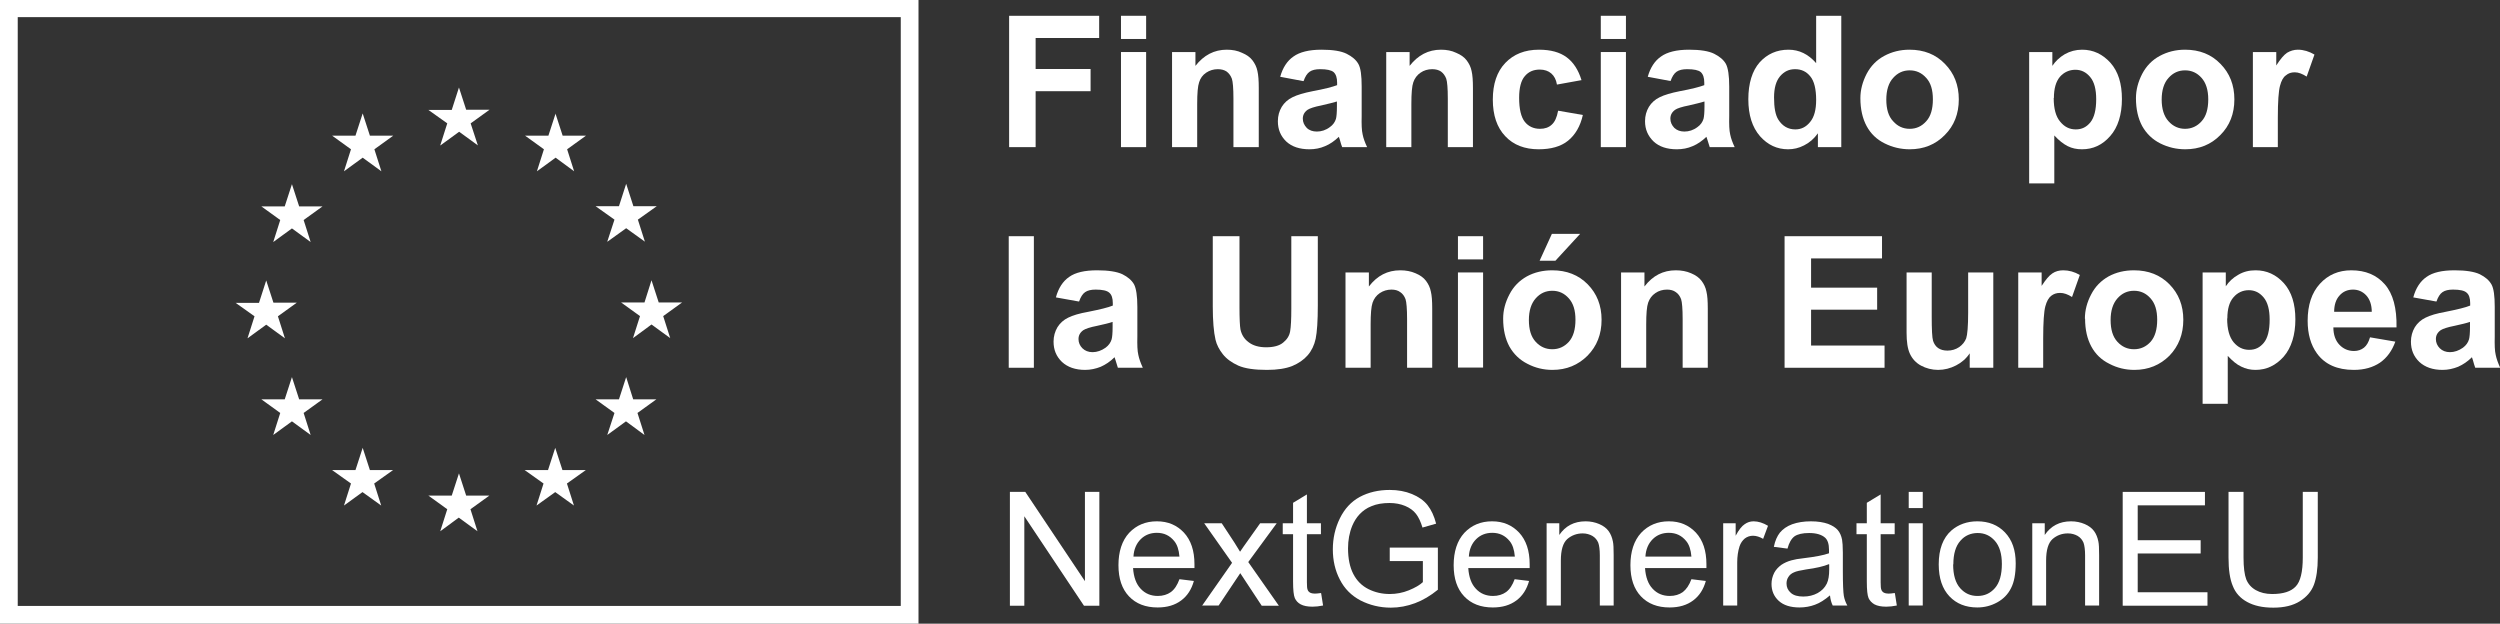 <svg xmlns="http://www.w3.org/2000/svg" id="Capa_2" data-name="Capa 2" viewBox="0 0 128.28 32"><rect x="0" y="0" width="128.28" height="32" fill="#333333" stroke="none"/><defs><style> .cls-1 { fill: #fff; stroke-width: 0px; } </style></defs><g id="Artwork"><g><path class="cls-1" d="M0,0v32h47.13V0H0ZM46.22,31.09H.91V.88h45.31v30.21Z"></path><path class="cls-1" d="M22.6,7.46l.96-.7.96.7-.37-1.13.97-.7h-1.2l-.37-1.14-.37,1.15h-1.2s.97.69.97.69l-.36,1.13Z"></path><path class="cls-1" d="M17.65,8.79l.96-.7.96.7-.36-1.13.97-.7h-1.2l-.37-1.14-.37,1.14h-1.2l.97.7-.36,1.13Z"></path><path class="cls-1" d="M14.98,9.45l-.37,1.14h-1.2l.97.7-.36,1.13.96-.7.96.7-.36-1.13.97-.7h-1.2l-.37-1.14Z"></path><path class="cls-1" d="M13.66,16.66l.96.7-.36-1.13.97-.7h-1.2l-.37-1.14-.37,1.15h-1.2s.97.69.97.69l-.36,1.13.96-.7Z"></path><path class="cls-1" d="M15.35,20.49l-.37-1.14-.37,1.14h-1.2l.97.7-.36,1.13.96-.7.96.7-.36-1.13.97-.7h-1.2Z"></path><path class="cls-1" d="M18.98,24.12l-.37-1.14-.37,1.14h-1.2l.97.69-.36,1.13.95-.69.96.69-.36-1.13.97-.69h-1.2Z"></path><path class="cls-1" d="M23.92,25.43l-.37-1.14-.37,1.14h-1.2l.97.7-.36,1.13.95-.7.96.7-.36-1.13.97-.7h-1.2Z"></path><path class="cls-1" d="M28.86,24.12l-.37-1.14-.37,1.14h-1.2l.97.69-.36,1.13.96-.69.96.69-.36-1.13.97-.69h-1.2Z"></path><path class="cls-1" d="M32.49,20.49l-.36-1.14-.37,1.14h-1.2l.97.7-.37,1.13.96-.7.95.7-.36-1.13.97-.7h-1.2Z"></path><path class="cls-1" d="M35,15.52h-1.2l-.37-1.14-.36,1.14h-1.2l.97.7-.36,1.13.95-.7.96.7-.36-1.13.97-.7Z"></path><path class="cls-1" d="M31.17,12.4l.96-.69.96.69-.36-1.13.97-.69h-1.2l-.37-1.15-.37,1.15h-1.2l.97.69-.37,1.13Z"></path><path class="cls-1" d="M28.51,5.82l-.37,1.14h-1.2l.97.7-.36,1.13.96-.7.95.7-.36-1.13.97-.7h-1.2l-.37-1.14Z"></path><path class="cls-1" d="M51.82,31.08v-5.84h.79l3.06,4.58v-4.58h.74v5.84h-.79l-3.06-4.59v4.59h-.74Z"></path><path class="cls-1" d="M60.52,29.72l.74.09c-.12.43-.33.76-.65,1-.32.24-.72.36-1.21.36-.62,0-1.11-.19-1.47-.57-.36-.38-.54-.91-.54-1.6s.18-1.26.55-1.66c.37-.39.84-.59,1.42-.59s1.03.2,1.39.58c.36.39.54.93.54,1.62,0,.05,0,.11,0,.2h-3.15c.03.46.16.82.39,1.06.23.25.53.37.88.37.26,0,.49-.07.67-.2.19-.14.33-.36.44-.66h0ZM58.16,28.56h2.36c-.03-.36-.12-.62-.27-.8-.23-.28-.52-.42-.89-.42-.33,0-.61.11-.83.33s-.35.52-.37.89h0Z"></path><path class="cls-1" d="M61.68,31.08l1.54-2.2-1.43-2.03h.9l.65.99c.12.19.22.35.29.47.12-.17.22-.33.32-.46l.71-1h.85l-1.46,1.99,1.57,2.24h-.88l-.87-1.32-.23-.35-1.11,1.66h-.87Z"></path><path class="cls-1" d="M67.79,30.44l.1.63c-.2.04-.38.06-.54.06-.26,0-.46-.04-.61-.12s-.24-.19-.3-.32c-.06-.14-.09-.42-.09-.85v-2.43h-.53v-.56h.53v-1.05l.71-.43v1.48h.72v.56h-.72v2.47c0,.2.01.33.04.39.02.06.07.11.12.14.06.03.14.05.24.05.08,0,.18-.01.32-.03h0Z"></path><path class="cls-1" d="M71.31,28.79v-.69h2.47v2.16c-.38.31-.77.54-1.17.69-.4.15-.82.23-1.24.23-.57,0-1.09-.13-1.56-.37-.47-.25-.82-.6-1.06-1.07-.24-.46-.36-.98-.36-1.55s.12-1.1.36-1.59c.24-.49.58-.86,1.02-1.1.45-.24.96-.36,1.54-.36.42,0,.8.07,1.14.21.34.14.61.33.8.57.19.24.34.56.44.95l-.7.2c-.09-.3-.2-.53-.33-.7-.13-.17-.32-.31-.56-.41-.24-.1-.51-.15-.8-.15-.35,0-.66.05-.92.16-.26.1-.46.25-.62.42-.16.17-.28.37-.37.58-.15.36-.22.75-.22,1.17,0,.52.09.96.27,1.31.18.35.44.61.78.78s.71.25,1.09.25c.33,0,.66-.06.98-.19.32-.13.56-.27.72-.42v-1.08h-1.71,0Z"></path><path class="cls-1" d="M77.72,29.72l.74.09c-.12.43-.33.76-.65,1-.32.24-.72.36-1.21.36-.62,0-1.11-.19-1.47-.57-.36-.38-.54-.91-.54-1.6s.18-1.26.55-1.66c.37-.39.84-.59,1.42-.59s1.03.2,1.39.58c.36.39.54.93.54,1.62,0,.05,0,.11,0,.2h-3.15c.03.46.16.82.39,1.06.23.25.53.37.88.37.26,0,.49-.07.67-.2.19-.14.33-.36.44-.66h0ZM75.37,28.56h2.36c-.03-.36-.12-.62-.27-.8-.23-.28-.52-.42-.89-.42-.33,0-.61.11-.83.33s-.35.52-.37.89h0Z"></path><path class="cls-1" d="M79.36,31.08v-4.23h.65v.6c.31-.46.76-.7,1.35-.7.25,0,.49.05.7.14.21.09.37.21.48.36.11.15.18.33.22.53.03.13.04.36.04.7v2.59h-.71v-2.57c0-.29-.03-.51-.08-.65-.06-.14-.15-.26-.3-.35-.14-.08-.31-.13-.5-.13-.3,0-.57.1-.79.29-.22.2-.33.56-.33,1.11v2.3h-.72Z"></path><path class="cls-1" d="M86.79,29.72l.74.09c-.12.43-.33.76-.65,1-.32.24-.72.36-1.21.36-.62,0-1.11-.19-1.47-.57-.36-.38-.54-.91-.54-1.6s.18-1.26.55-1.66c.37-.39.84-.59,1.42-.59s1.03.2,1.39.58c.36.39.54.93.54,1.62,0,.05,0,.11,0,.2h-3.15c.03.46.16.82.39,1.06.23.25.53.37.88.37.26,0,.49-.07.67-.2.18-.14.33-.36.44-.66h0ZM84.43,28.56h2.36c-.03-.36-.12-.62-.27-.8-.23-.28-.52-.42-.89-.42-.33,0-.61.11-.83.33s-.35.52-.37.89h0Z"></path><path class="cls-1" d="M88.42,31.08v-4.23h.64v.64c.16-.3.32-.5.46-.59.14-.1.29-.15.46-.15.24,0,.49.08.74.23l-.25.67c-.17-.1-.35-.16-.52-.16-.16,0-.3.05-.42.14-.12.1-.21.23-.27.4-.08.25-.12.53-.12.83v2.21h-.72Z"></path><path class="cls-1" d="M93.9,30.55c-.27.23-.52.39-.77.48-.24.09-.51.14-.79.14-.46,0-.82-.11-1.07-.34s-.37-.52-.37-.87c0-.2.05-.39.14-.57.09-.17.22-.3.37-.41.15-.1.33-.18.52-.23.14-.04.35-.08.64-.11.58-.07,1-.15,1.28-.25,0-.09,0-.16,0-.18,0-.3-.07-.5-.2-.62-.18-.16-.46-.24-.82-.24-.34,0-.59.06-.75.17-.16.12-.28.33-.36.63l-.7-.09c.06-.31.17-.55.31-.73.15-.18.36-.33.63-.43.28-.1.6-.15.96-.15s.65.05.88.13c.23.09.39.19.5.32.11.13.18.29.22.49.02.12.04.34.04.66v.95c0,.67.02,1.09.05,1.27.03.17.09.34.18.5h-.75c-.07-.14-.12-.32-.14-.52h0ZM93.84,28.95c-.26.11-.65.2-1.17.27-.29.05-.5.09-.62.15-.12.05-.22.13-.28.23-.07.1-.1.22-.1.34,0,.19.07.35.22.48.14.13.36.19.64.19s.52-.06.74-.18c.21-.12.37-.28.47-.49.08-.17.12-.41.12-.72v-.26h0Z"></path><path class="cls-1" d="M97.23,30.44l.1.63c-.2.04-.38.06-.54.06-.26,0-.46-.04-.61-.12-.14-.08-.24-.19-.3-.32-.06-.14-.09-.42-.09-.85v-2.43h-.53v-.56h.53v-1.05l.71-.43v1.48h.72v.56h-.72v2.47c0,.2.01.33.04.39.02.06.07.11.12.14.06.03.14.05.24.05.08,0,.18-.01.31-.03h0Z"></path><path class="cls-1" d="M97.94,26.07v-.83h.72v.83h-.72ZM97.94,31.07v-4.22h.72v4.22h-.72Z"></path><path class="cls-1" d="M99.48,28.96c0-.78.22-1.36.65-1.74.36-.31.81-.47,1.33-.47.58,0,1.06.19,1.42.57.37.39.55.91.55,1.58,0,.55-.08.97-.24,1.28-.16.32-.4.56-.71.73-.31.17-.65.26-1.02.26-.59,0-1.07-.19-1.43-.57-.36-.38-.55-.92-.55-1.64h0ZM100.22,28.96c0,.54.12.95.36,1.22.24.27.53.4.89.4s.65-.13.89-.4c.24-.27.36-.69.36-1.24,0-.52-.12-.92-.36-1.19s-.53-.4-.88-.4-.66.13-.89.4c-.24.27-.36.67-.36,1.21h0Z"></path><path class="cls-1" d="M104.28,31.08v-4.23h.64v.6c.31-.46.76-.7,1.35-.7.25,0,.49.05.7.14.21.09.37.21.48.36.11.15.18.33.22.53.03.13.04.36.04.7v2.59h-.72v-2.57c0-.29-.03-.51-.08-.65-.06-.14-.15-.26-.3-.35-.14-.08-.31-.13-.5-.13-.31,0-.57.1-.79.29-.22.2-.33.56-.33,1.11v2.3h-.72Z"></path><path class="cls-1" d="M108.92,31.08v-5.84h4.22v.69h-3.45v1.79h3.23v.68h-3.23v1.99h3.58v.69h-4.35Z"></path><path class="cls-1" d="M118.16,25.24h.77v3.37c0,.59-.07,1.05-.2,1.4-.13.34-.37.62-.72.84-.35.22-.8.33-1.36.33s-.99-.1-1.34-.29c-.35-.19-.6-.46-.74-.82-.15-.35-.22-.84-.22-1.46v-3.37h.77v3.37c0,.51.05.88.14,1.12.1.24.26.42.49.55.23.13.51.2.84.2.57,0,.97-.13,1.21-.39.24-.25.36-.75.36-1.48v-3.37h0Z"></path><path class="cls-1" d="M51.78,7.55V.81h4.62v1.14h-3.26v1.59h2.82v1.14h-2.82v2.87h-1.36,0Z"></path><path class="cls-1" d="M57.52,2V.81h1.29v1.19h-1.29ZM57.52,7.55V2.67h1.29v4.88h-1.29Z"></path><path class="cls-1" d="M64.58,7.55h-1.29v-2.49c0-.53-.03-.87-.08-1.02-.06-.16-.15-.28-.27-.37-.12-.08-.27-.12-.45-.12-.22,0-.42.06-.6.18-.18.12-.3.29-.36.49-.07.2-.1.57-.1,1.12v2.21h-1.29V2.67h1.2v.71c.43-.55.96-.83,1.61-.83.29,0,.55.05.78.16.24.1.42.23.54.39.12.16.21.34.25.54.05.21.07.5.07.87v3.04h0Z"></path><path class="cls-1" d="M66.86,4.16l-1.17-.22c.13-.47.36-.82.68-1.04.32-.23.8-.35,1.44-.35.58,0,1.01.07,1.29.21.28.14.48.31.6.52s.17.59.17,1.16v1.51c-.01.43,0,.74.05.95.04.2.12.42.23.65h-1.28c-.03-.08-.08-.21-.12-.38-.02-.07-.04-.13-.05-.15-.22.21-.46.38-.71.48-.25.11-.52.16-.8.16-.5,0-.9-.13-1.19-.4-.29-.28-.43-.62-.43-1.04,0-.28.07-.52.2-.74.13-.21.32-.38.55-.49.24-.12.58-.22,1.03-.31.6-.11,1.02-.22,1.26-.31v-.13c0-.25-.06-.43-.18-.54-.12-.1-.35-.15-.69-.15-.23,0-.41.04-.54.13-.13.09-.23.25-.31.48ZM68.59,5.21c-.17.05-.43.12-.79.2-.36.07-.59.15-.7.22-.17.12-.25.27-.25.46,0,.18.07.33.2.47.13.13.31.19.52.19.23,0,.46-.07.67-.23.16-.11.26-.26.31-.42.03-.11.05-.33.05-.64v-.25h0Z"></path><path class="cls-1" d="M75.58,7.55h-1.29v-2.49c0-.53-.03-.87-.08-1.02-.06-.16-.15-.28-.27-.37-.12-.08-.27-.12-.45-.12-.22,0-.43.06-.6.18-.18.12-.3.29-.37.49-.07.2-.1.57-.1,1.12v2.21h-1.29V2.67h1.2v.71c.43-.55.96-.83,1.61-.83.29,0,.55.05.78.16.24.1.42.23.54.39.12.16.21.34.25.54.05.21.07.5.07.87v3.04h0Z"></path><path class="cls-1" d="M81.16,4.11l-1.27.23c-.04-.25-.14-.44-.29-.57-.15-.13-.35-.2-.59-.2-.32,0-.58.11-.77.34-.19.22-.29.59-.29,1.11,0,.58.1.99.29,1.23s.46.36.78.36c.25,0,.45-.07.6-.21.16-.14.27-.38.33-.72l1.27.22c-.13.58-.39,1.02-.76,1.32s-.88.44-1.51.44c-.71,0-1.29-.22-1.71-.67-.43-.45-.64-1.08-.64-1.88s.21-1.43.64-1.88c.43-.45,1-.68,1.73-.68.6,0,1.07.13,1.42.39.35.26.6.65.76,1.17h0Z"></path><path class="cls-1" d="M82.14,2V.81h1.29v1.19h-1.29ZM82.14,7.55V2.67h1.29v4.88h-1.29Z"></path><path class="cls-1" d="M85.73,4.16l-1.18-.22c.13-.47.36-.82.68-1.04.32-.23.8-.35,1.44-.35.58,0,1.01.07,1.29.21s.48.31.6.52c.11.21.17.59.17,1.16v1.51c-.01.43,0,.74.05.95.04.2.12.42.23.65h-1.28c-.03-.08-.07-.21-.12-.38-.02-.07-.04-.13-.05-.15-.22.21-.46.38-.71.48-.25.11-.52.16-.81.16-.5,0-.9-.13-1.19-.4-.29-.28-.44-.62-.44-1.04,0-.28.07-.52.2-.74.13-.21.32-.38.55-.49.24-.12.58-.22,1.03-.31.6-.11,1.02-.22,1.26-.31v-.13c0-.25-.06-.43-.18-.54-.12-.1-.35-.15-.7-.15-.23,0-.41.04-.54.13-.13.09-.23.25-.31.48ZM87.45,5.21c-.17.05-.43.12-.79.2-.36.07-.6.15-.7.22-.17.12-.25.27-.25.46,0,.18.07.33.2.47.14.13.31.19.52.19.23,0,.46-.07.67-.23.16-.11.26-.26.31-.42.03-.11.05-.33.05-.64v-.25h0Z"></path><path class="cls-1" d="M94.48,7.55h-1.2v-.71c-.2.28-.43.48-.71.62-.27.14-.54.2-.82.2-.56,0-1.04-.22-1.44-.67-.4-.46-.6-1.09-.6-1.9s.2-1.46.58-1.89c.39-.43.88-.65,1.48-.65.55,0,1.02.23,1.42.69V.81h1.29v6.74h0ZM91.03,5c0,.53.07.9.22,1.14.21.33.5.5.87.5.3,0,.55-.12.76-.38.21-.25.31-.63.31-1.13,0-.56-.1-.97-.3-1.21-.2-.25-.46-.37-.78-.37s-.56.12-.77.36c-.21.25-.31.61-.31,1.09h0Z"></path><path class="cls-1" d="M95.46,5.04c0-.43.11-.84.32-1.25.21-.4.51-.71.9-.92.39-.21.82-.32,1.3-.32.74,0,1.35.24,1.82.73.47.48.71,1.08.71,1.82s-.24,1.35-.72,1.83c-.48.49-1.08.73-1.8.73-.45,0-.88-.1-1.28-.3-.41-.2-.72-.5-.93-.89-.21-.39-.32-.87-.32-1.43ZM96.79,5.11c0,.48.11.86.35,1.11.23.26.51.39.85.39s.62-.13.85-.39c.23-.25.34-.63.34-1.12s-.11-.85-.34-1.1c-.23-.26-.51-.39-.85-.39s-.62.13-.85.39c-.23.25-.35.63-.35,1.11Z"></path><path class="cls-1" d="M104.1,2.67h1.21v.71c.16-.24.37-.44.64-.6.27-.15.56-.23.89-.23.57,0,1.05.23,1.45.67.4.45.59,1.07.59,1.86s-.2,1.45-.6,1.9c-.4.46-.88.68-1.45.68-.27,0-.51-.05-.73-.16s-.45-.29-.69-.55v2.46h-1.29V2.67ZM105.38,5.03c0,.55.11.95.33,1.21.22.27.48.4.8.4s.55-.12.75-.36c.2-.25.3-.64.3-1.19,0-.51-.1-.89-.31-1.14s-.46-.37-.76-.37-.58.12-.79.36c-.21.25-.31.61-.31,1.09h0Z"></path><path class="cls-1" d="M109.6,5.04c0-.43.11-.84.32-1.25.21-.4.51-.71.9-.92.39-.21.82-.32,1.3-.32.74,0,1.35.24,1.82.73.47.48.71,1.08.71,1.82s-.24,1.35-.72,1.83c-.48.49-1.08.73-1.8.73-.45,0-.88-.1-1.28-.3-.4-.2-.71-.5-.93-.89-.21-.39-.32-.87-.32-1.43ZM110.92,5.11c0,.48.12.86.35,1.11.23.26.52.39.85.39s.62-.13.85-.39c.23-.25.34-.63.34-1.12s-.12-.85-.34-1.1c-.23-.26-.51-.39-.85-.39s-.62.13-.85.39c-.23.25-.35.63-.35,1.11Z"></path><path class="cls-1" d="M116.89,7.55h-1.29V2.67h1.2v.69c.21-.33.39-.54.55-.65.17-.1.35-.16.56-.16.29,0,.58.09.85.25l-.4,1.13c-.22-.14-.42-.22-.61-.22s-.33.05-.46.16c-.13.09-.23.27-.3.54-.07.26-.11.8-.11,1.63v1.51h0Z"></path><path class="cls-1" d="M51.76,18.87v-6.75h1.29v6.75h-1.29Z"></path><path class="cls-1" d="M55.35,15.47l-1.17-.21c.13-.48.36-.83.68-1.05.32-.23.8-.34,1.44-.34.58,0,1.01.07,1.29.2.28.14.48.31.6.52.11.21.17.6.17,1.16v1.51c-.01.43,0,.75.05.95.04.2.12.42.23.66h-1.28c-.03-.09-.07-.22-.12-.39-.02-.07-.04-.12-.05-.15-.22.22-.46.38-.71.49-.25.1-.52.16-.8.16-.5,0-.9-.14-1.19-.41-.29-.28-.43-.62-.43-1.04,0-.27.07-.52.2-.74.13-.21.32-.38.55-.49.24-.12.58-.22,1.03-.3.6-.12,1.02-.22,1.26-.32v-.13c0-.25-.06-.43-.18-.53-.12-.11-.36-.16-.7-.16-.23,0-.41.04-.54.13-.13.09-.23.25-.31.48ZM57.08,16.52c-.17.06-.43.12-.79.2-.36.07-.59.15-.7.22-.17.12-.25.27-.25.46,0,.18.07.34.2.47.13.13.31.2.52.2.23,0,.46-.08.67-.23.16-.12.26-.26.31-.43.03-.11.05-.32.05-.63v-.26h0Z"></path><path class="cls-1" d="M62.24,12.12h1.36v3.65c0,.58.02.96.05,1.13.06.28.2.5.42.66.22.17.52.26.9.26s.68-.08.87-.24c.2-.16.32-.35.36-.58.04-.23.06-.61.06-1.15v-3.73h1.36v3.54c0,.81-.04,1.38-.11,1.72-.07.33-.21.62-.41.85s-.46.41-.79.55c-.33.13-.76.2-1.3.2-.64,0-1.13-.07-1.47-.22-.33-.15-.6-.34-.79-.58-.19-.24-.32-.49-.38-.75-.09-.39-.14-.96-.14-1.71v-3.6h0Z"></path><path class="cls-1" d="M73.49,18.87h-1.29v-2.5c0-.52-.03-.87-.08-1.02-.06-.16-.15-.28-.27-.36-.12-.09-.27-.13-.45-.13-.22,0-.42.06-.6.18-.18.12-.3.29-.37.49-.07.2-.1.58-.1,1.12v2.22h-1.29v-4.89h1.2v.72c.43-.56.96-.83,1.61-.83.29,0,.55.05.78.15.24.1.42.23.54.39.12.16.21.34.25.55.05.2.07.49.07.87v3.03h0Z"></path><path class="cls-1" d="M74.81,13.31v-1.19h1.29v1.19h-1.29ZM74.81,18.86v-4.88h1.29v4.88h-1.29Z"></path><path class="cls-1" d="M77.13,16.35c0-.43.11-.84.32-1.24.21-.41.51-.71.9-.93.39-.21.82-.31,1.3-.31.74,0,1.35.24,1.82.72.47.48.71,1.08.71,1.82s-.24,1.35-.72,1.84c-.48.48-1.08.73-1.8.73-.45,0-.88-.1-1.28-.31-.4-.2-.71-.5-.93-.89-.21-.39-.32-.86-.32-1.43ZM78.45,16.42c0,.49.11.86.35,1.12.23.25.51.38.85.38s.62-.13.85-.38c.23-.26.34-.64.34-1.13s-.11-.84-.34-1.1c-.23-.26-.51-.39-.85-.39s-.62.13-.85.39c-.23.26-.35.63-.35,1.11ZM79,13.38l.63-1.38h1.45l-1.27,1.38h-.82Z"></path><path class="cls-1" d="M87.63,18.87h-1.29v-2.5c0-.52-.03-.87-.08-1.02-.06-.16-.15-.28-.27-.36-.12-.09-.27-.13-.45-.13-.22,0-.43.06-.6.18-.18.12-.3.29-.37.49-.07.2-.1.58-.1,1.12v2.22h-1.29v-4.89h1.2v.72c.43-.56.96-.83,1.61-.83.29,0,.55.05.78.15.24.1.42.23.54.39.12.16.21.34.25.55.05.2.07.49.07.87v3.03h0Z"></path><path class="cls-1" d="M91.57,18.87v-6.75h5v1.14h-3.64v1.5h3.39v1.13h-3.39v1.84h3.77v1.14h-5.13,0Z"></path><path class="cls-1" d="M101.07,18.87v-.74c-.18.27-.41.47-.7.62s-.6.23-.92.23-.62-.08-.88-.22c-.26-.14-.45-.35-.57-.61-.12-.26-.17-.62-.17-1.08v-3.09h1.29v2.25c0,.68.02,1.1.07,1.26.05.15.13.28.26.37.13.09.29.13.48.13.22,0,.42-.06.6-.18.17-.12.29-.27.36-.45.06-.18.1-.62.1-1.32v-2.06h1.29v4.89h-1.2Z"></path><path class="cls-1" d="M104.85,18.87h-1.29v-4.89h1.2v.69c.21-.32.39-.54.55-.64.16-.11.35-.16.56-.16.29,0,.58.08.85.24l-.4,1.13c-.22-.14-.42-.21-.61-.21s-.33.05-.46.15c-.13.1-.23.28-.3.54s-.11.81-.11,1.64v1.51h0Z"></path><path class="cls-1" d="M106.98,16.35c0-.43.11-.84.32-1.24.21-.41.51-.71.9-.93.39-.21.82-.31,1.3-.31.74,0,1.35.24,1.82.72.47.48.71,1.08.71,1.82s-.24,1.35-.71,1.84c-.48.48-1.08.73-1.8.73-.45,0-.88-.1-1.28-.31-.41-.2-.72-.5-.93-.89-.21-.39-.32-.86-.32-1.43ZM108.3,16.42c0,.49.11.86.35,1.12.23.25.51.38.85.38s.62-.13.85-.38c.23-.26.34-.64.34-1.13s-.11-.84-.34-1.1c-.23-.26-.51-.39-.85-.39s-.62.13-.85.39c-.23.26-.35.63-.35,1.11Z"></path><path class="cls-1" d="M113,13.98h1.21v.71c.16-.24.37-.44.64-.59.27-.16.56-.23.89-.23.57,0,1.05.22,1.45.66.4.45.59,1.07.59,1.86s-.2,1.45-.6,1.91c-.4.45-.88.68-1.45.68-.27,0-.51-.06-.73-.17-.22-.1-.45-.29-.69-.55v2.46h-1.29v-6.74h0ZM114.28,16.34c0,.55.11.95.33,1.22.22.26.48.39.8.39s.55-.12.75-.36c.2-.24.3-.64.3-1.19,0-.51-.1-.89-.31-1.14-.21-.25-.46-.37-.76-.37s-.58.12-.79.37c-.21.24-.31.6-.31,1.08h0Z"></path><path class="cls-1" d="M121.62,17.31l1.29.22c-.17.47-.43.83-.79,1.08-.36.24-.8.37-1.34.37-.85,0-1.48-.28-1.89-.84-.32-.44-.48-1-.48-1.68,0-.81.21-1.44.63-1.9.42-.46.96-.69,1.61-.69.73,0,1.3.24,1.72.72.42.48.62,1.22.6,2.21h-3.24c0,.38.11.68.31.89.2.21.45.32.75.32.2,0,.37-.06.51-.17.14-.11.24-.29.31-.53ZM121.7,16c0-.37-.11-.66-.29-.85-.18-.19-.41-.29-.67-.29-.28,0-.52.1-.7.31-.18.2-.27.48-.27.83h1.93Z"></path><path class="cls-1" d="M125,15.47l-1.17-.21c.13-.48.36-.83.68-1.05.32-.23.8-.34,1.44-.34.58,0,1.01.07,1.29.2.28.14.48.31.6.52.12.21.17.6.17,1.16v1.51c-.01.43,0,.75.05.95.04.2.12.42.23.66h-1.28c-.03-.09-.08-.22-.12-.39-.02-.07-.04-.12-.05-.15-.22.22-.46.38-.71.49-.25.1-.52.16-.8.16-.5,0-.9-.14-1.19-.41-.29-.28-.43-.62-.43-1.04,0-.27.07-.52.2-.74.13-.21.32-.38.55-.49.24-.12.58-.22,1.03-.3.6-.12,1.02-.22,1.26-.32v-.13c0-.25-.06-.43-.18-.53-.12-.11-.35-.16-.7-.16-.23,0-.41.04-.54.13-.13.09-.23.25-.31.48ZM126.73,16.52c-.17.06-.43.12-.79.2-.36.07-.59.15-.7.22-.17.12-.25.27-.25.46,0,.18.07.34.2.47.13.13.31.2.52.2.23,0,.46-.08.67-.23.16-.12.26-.26.31-.43.03-.11.05-.32.05-.63v-.26h0Z"></path></g></g></svg>